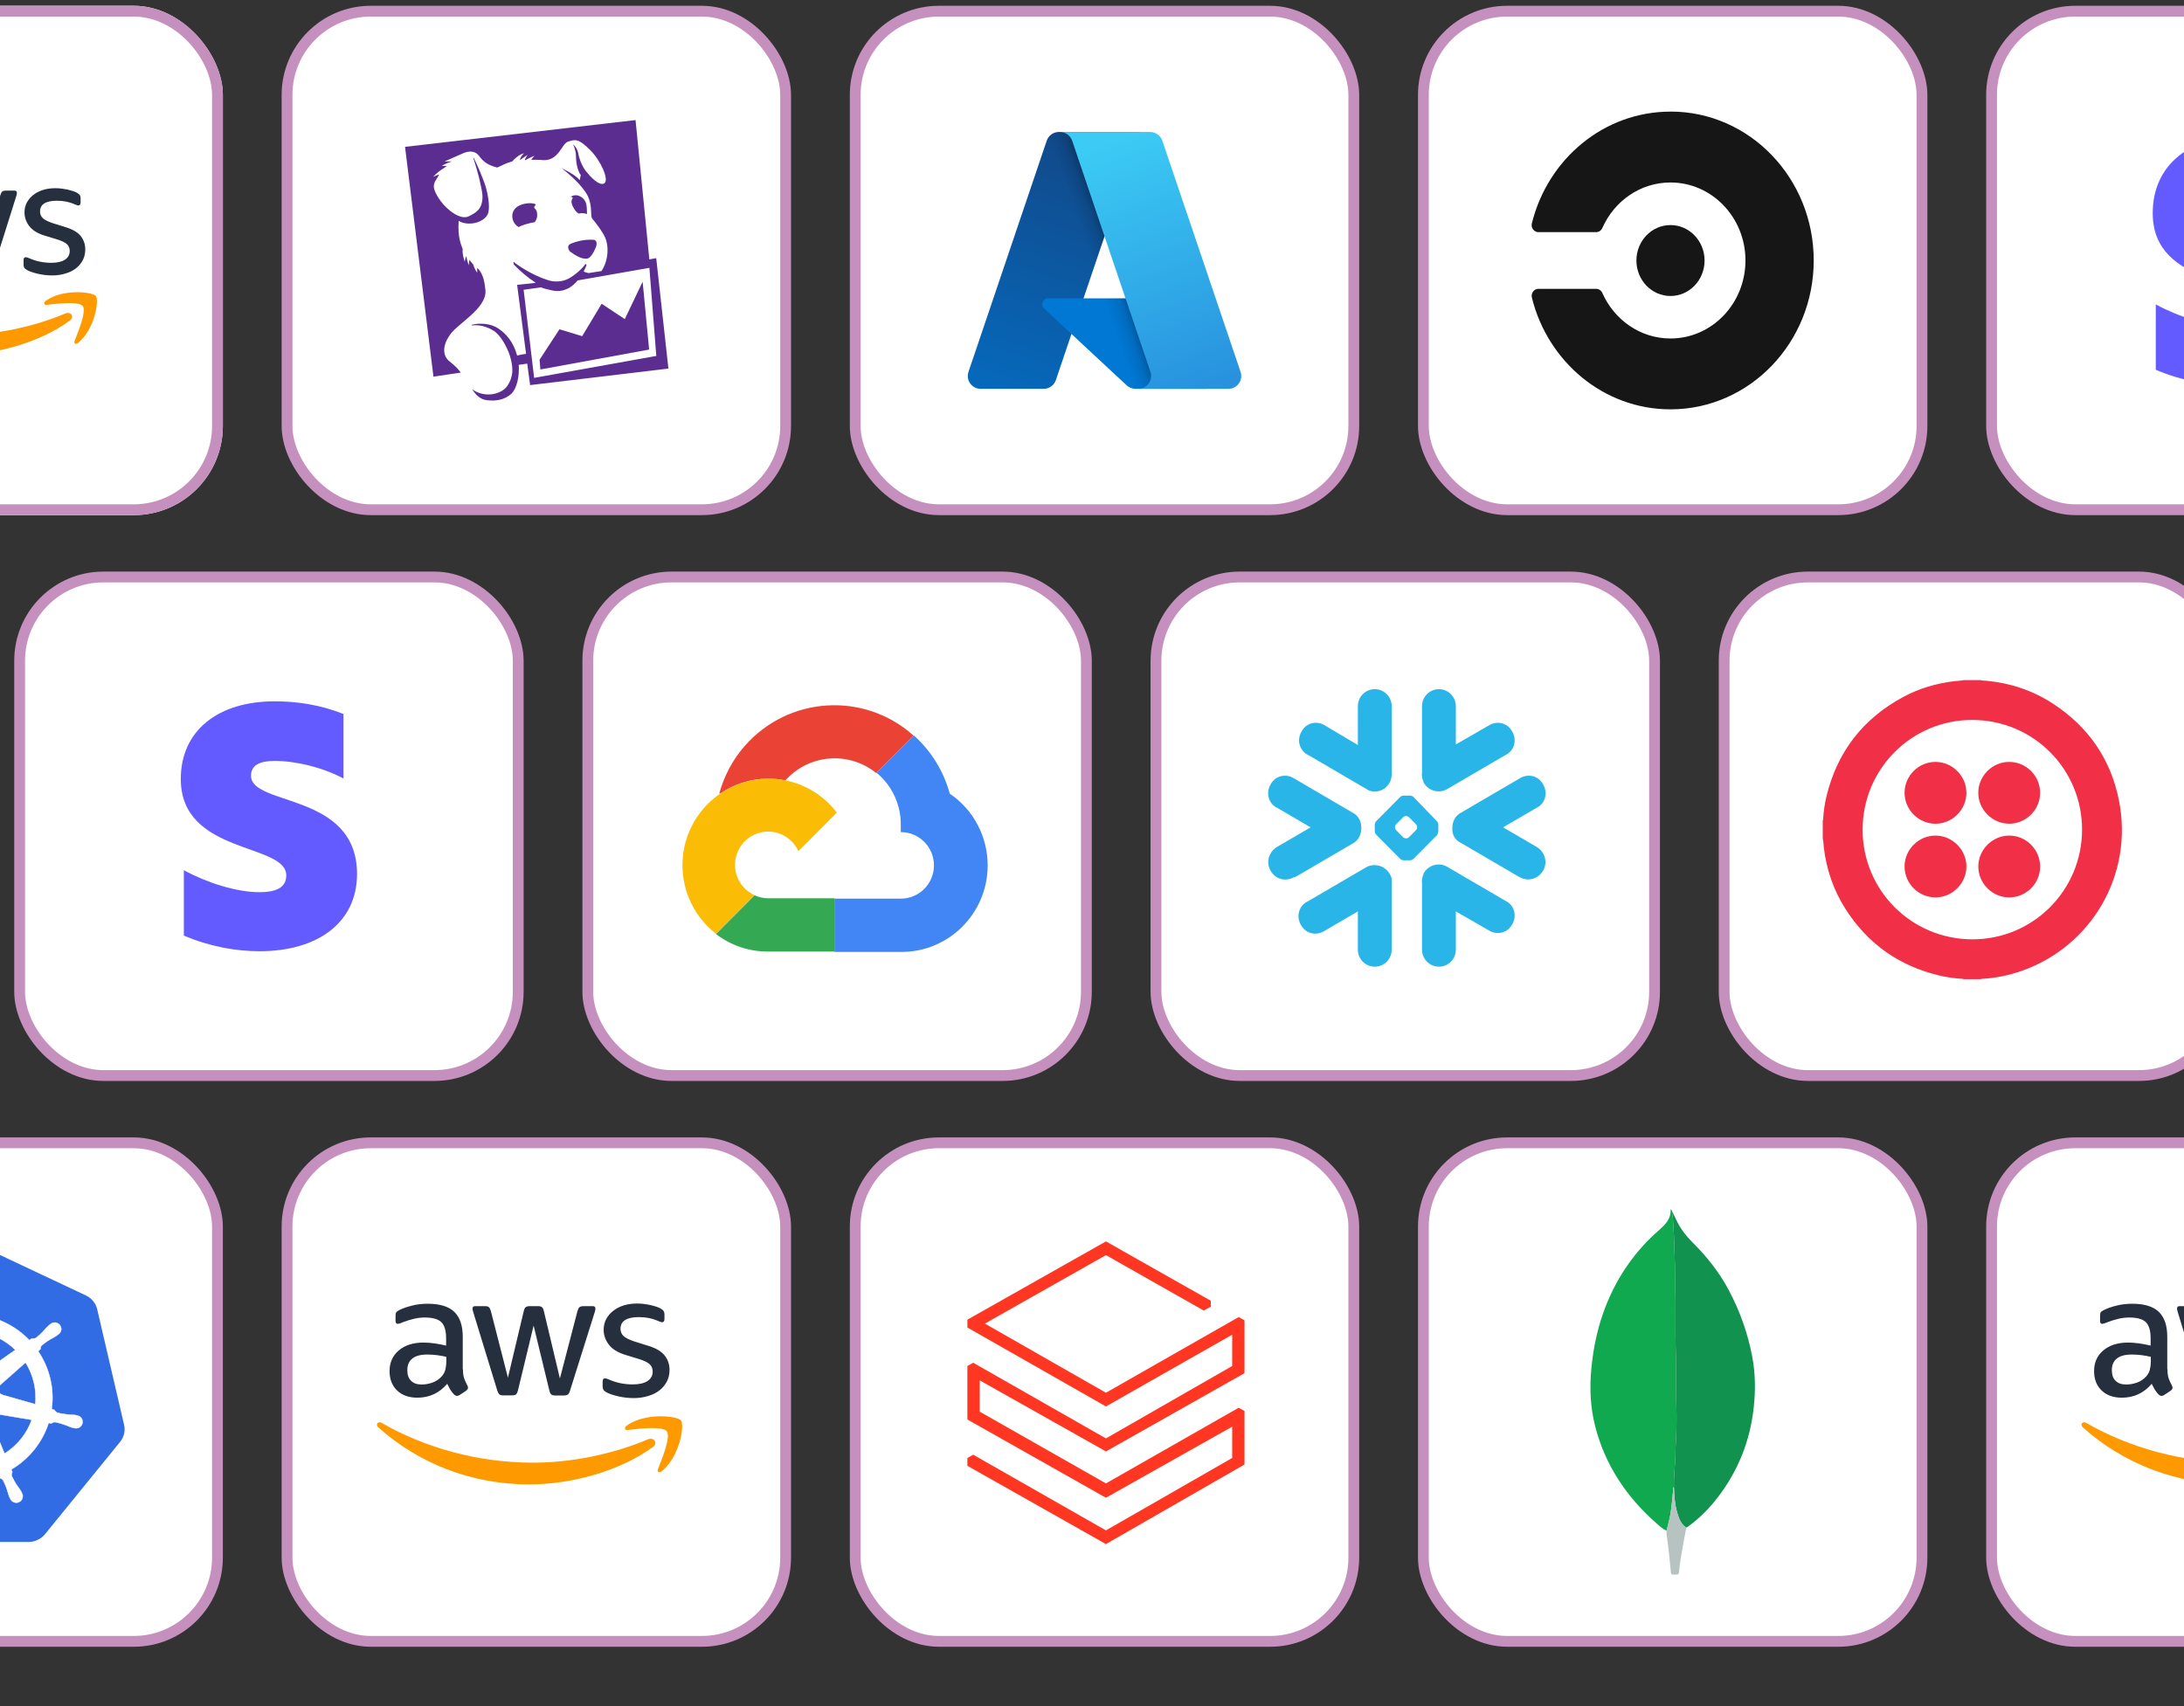 <svg width="343" height="268" viewBox="0 0 343 268" fill="none" xmlns="http://www.w3.org/2000/svg">
<rect x="0" y="0" width="343" height="268" fill="#333333" stroke="none"/>
<g clip-path="url(#clip0_1_912)">
<rect x="-45" y="0.908" width="80" height="80" rx="14" fill="white"/>
<path d="M-16.536 39.077C-16.536 39.616 -16.477 40.054 -16.374 40.374C-16.257 40.695 -16.11 41.045 -15.904 41.423C-15.83 41.54 -15.801 41.657 -15.801 41.759C-15.801 41.904 -15.889 42.05 -16.08 42.196L-17.007 42.808C-17.139 42.895 -17.271 42.939 -17.389 42.939C-17.536 42.939 -17.683 42.866 -17.83 42.735C-18.036 42.517 -18.213 42.283 -18.36 42.05C-18.507 41.802 -18.654 41.526 -18.816 41.19C-19.963 42.531 -21.404 43.202 -23.139 43.202C-24.375 43.202 -25.36 42.852 -26.081 42.152C-26.801 41.453 -27.169 40.52 -27.169 39.354C-27.169 38.115 -26.728 37.11 -25.831 36.352C-24.933 35.594 -23.742 35.215 -22.227 35.215C-21.727 35.215 -21.213 35.259 -20.669 35.332C-20.125 35.405 -19.566 35.521 -18.977 35.652V34.589C-18.977 33.481 -19.213 32.709 -19.669 32.257C-20.139 31.805 -20.933 31.586 -22.066 31.586C-22.581 31.586 -23.11 31.645 -23.654 31.776C-24.198 31.907 -24.728 32.067 -25.242 32.271C-25.478 32.373 -25.654 32.432 -25.757 32.461C-25.86 32.49 -25.934 32.504 -25.992 32.504C-26.198 32.504 -26.301 32.359 -26.301 32.053V31.338C-26.301 31.105 -26.272 30.93 -26.198 30.828C-26.125 30.726 -25.992 30.624 -25.787 30.522C-25.272 30.26 -24.654 30.041 -23.933 29.867C-23.213 29.677 -22.448 29.59 -21.639 29.59C-19.889 29.59 -18.61 29.983 -17.786 30.77C-16.977 31.557 -16.566 32.752 -16.566 34.355V39.077H-16.536ZM-22.507 41.292C-22.022 41.292 -21.522 41.205 -20.992 41.03C-20.463 40.855 -19.992 40.535 -19.595 40.097C-19.36 39.82 -19.183 39.514 -19.095 39.165C-19.007 38.815 -18.948 38.392 -18.948 37.897V37.285C-19.374 37.183 -19.83 37.095 -20.301 37.037C-20.772 36.979 -21.227 36.949 -21.683 36.949C-22.669 36.949 -23.389 37.139 -23.875 37.532C-24.36 37.926 -24.595 38.48 -24.595 39.208C-24.595 39.893 -24.419 40.403 -24.051 40.753C-23.698 41.117 -23.183 41.292 -22.507 41.292ZM-10.697 42.866C-10.962 42.866 -11.139 42.823 -11.256 42.721C-11.374 42.633 -11.477 42.429 -11.565 42.152L-15.021 30.887C-15.11 30.595 -15.154 30.406 -15.154 30.304C-15.154 30.071 -15.036 29.939 -14.801 29.939H-13.359C-13.08 29.939 -12.889 29.983 -12.786 30.085C-12.668 30.173 -12.58 30.377 -12.492 30.654L-10.021 40.301L-7.727 30.654C-7.653 30.362 -7.565 30.173 -7.447 30.085C-7.33 29.998 -7.124 29.939 -6.859 29.939H-5.683C-5.403 29.939 -5.212 29.983 -5.094 30.085C-4.977 30.173 -4.874 30.377 -4.815 30.654L-2.491 40.418L0.053 30.654C0.141 30.362 0.244 30.173 0.347 30.085C0.465 29.998 0.656 29.939 0.921 29.939H2.288C2.524 29.939 2.656 30.056 2.656 30.304C2.656 30.377 2.641 30.45 2.627 30.537C2.612 30.624 2.583 30.741 2.524 30.901L-1.021 42.167C-1.109 42.458 -1.212 42.648 -1.329 42.735C-1.447 42.823 -1.638 42.881 -1.888 42.881H-3.153C-3.432 42.881 -3.624 42.837 -3.741 42.735C-3.859 42.633 -3.962 42.444 -4.021 42.152L-6.3 32.752L-8.565 42.138C-8.639 42.429 -8.727 42.619 -8.845 42.721C-8.962 42.823 -9.168 42.866 -9.433 42.866H-10.697ZM8.2 43.26C7.436 43.26 6.671 43.172 5.936 42.998C5.2 42.823 4.627 42.633 4.244 42.414C4.009 42.283 3.847 42.138 3.788 42.007C3.73 41.875 3.7 41.73 3.7 41.598V40.855C3.7 40.549 3.818 40.403 4.038 40.403C4.127 40.403 4.215 40.418 4.303 40.447C4.391 40.476 4.524 40.535 4.671 40.593C5.171 40.811 5.715 40.986 6.289 41.103C6.877 41.219 7.45 41.278 8.039 41.278C8.965 41.278 9.686 41.117 10.186 40.797C10.686 40.476 10.951 40.01 10.951 39.412C10.951 39.004 10.818 38.669 10.553 38.392C10.289 38.115 9.789 37.868 9.068 37.634L6.936 36.979C5.862 36.643 5.068 36.148 4.583 35.492C4.097 34.851 3.847 34.137 3.847 33.379C3.847 32.767 3.98 32.227 4.244 31.761C4.509 31.295 4.862 30.887 5.303 30.566C5.744 30.231 6.245 29.983 6.833 29.808C7.421 29.633 8.039 29.561 8.686 29.561C9.009 29.561 9.348 29.575 9.671 29.619C10.009 29.663 10.318 29.721 10.627 29.779C10.921 29.852 11.201 29.925 11.465 30.012C11.73 30.1 11.936 30.187 12.083 30.275C12.289 30.391 12.436 30.508 12.524 30.639C12.613 30.756 12.657 30.916 12.657 31.12V31.805C12.657 32.111 12.539 32.271 12.318 32.271C12.201 32.271 12.009 32.213 11.759 32.096C10.921 31.718 9.98 31.528 8.936 31.528C8.098 31.528 7.436 31.659 6.98 31.936C6.524 32.213 6.289 32.636 6.289 33.233C6.289 33.641 6.436 33.991 6.73 34.268C7.024 34.545 7.568 34.822 8.348 35.069L10.436 35.725C11.495 36.06 12.259 36.527 12.715 37.124C13.171 37.722 13.392 38.407 13.392 39.165C13.392 39.791 13.26 40.36 13.009 40.855C12.745 41.351 12.392 41.788 11.936 42.138C11.48 42.502 10.936 42.764 10.303 42.954C9.642 43.158 8.951 43.26 8.2 43.26Z" fill="#252F3E"/>
<path d="M10.98 50.342C6.142 53.884 -0.888 55.764 -6.933 55.764C-15.404 55.764 -23.036 52.66 -28.801 47.501C-29.257 47.092 -28.846 46.539 -28.301 46.859C-22.066 50.444 -14.374 52.616 -6.418 52.616C-1.05 52.616 4.847 51.508 10.274 49.235C11.083 48.87 11.774 49.759 10.98 50.342ZM12.995 48.069C12.377 47.282 8.906 47.69 7.333 47.879C6.862 47.938 6.789 47.53 7.215 47.224C9.98 45.3 14.524 45.854 15.054 46.495C15.583 47.151 14.907 51.654 12.318 53.811C11.921 54.146 11.539 53.971 11.715 53.534C12.304 52.091 13.613 48.841 12.995 48.069Z" fill="#FF9900"/>
</g>
<rect x="-44.151" y="1.757" width="78.302" height="78.302" rx="13.151" stroke="#C690BE" stroke-width="1.698"/>
<rect x="45.081" y="1.757" width="78.302" height="78.302" rx="13.151" fill="white"/>
<path d="M101.987 42.074L103.07 55.912L83.887 59.356L82.235 45.518L84.975 45.135C85.421 45.327 85.74 45.39 86.249 45.518C87.077 45.71 88.034 45.964 89.434 45.198C89.754 45.007 90.454 44.432 90.709 44.052L101.982 42.074H101.987ZM72.351 58.527C72.031 58.018 71.46 57.444 70.566 56.741C69.292 55.72 69.737 53.934 70.503 52.85C71.467 51.001 76.494 48.577 76.239 45.581C76.111 44.498 75.985 43.094 74.965 42.074C74.902 42.457 74.965 42.84 74.965 42.84C74.965 42.84 74.519 42.331 74.328 41.565C74.137 41.311 73.945 41.182 73.754 40.799C73.625 41.245 73.625 41.691 73.625 41.691C73.625 41.691 73.306 40.862 73.243 40.225C73.051 40.545 72.988 41.117 72.988 41.117C72.988 41.117 72.543 39.842 72.669 39.141C72.477 38.567 71.84 37.355 72.031 34.676C73.114 35.443 75.537 35.251 76.494 33.848C76.813 33.402 77.002 32.127 76.365 29.637C75.919 28.042 74.837 25.684 74.391 24.79L74.328 24.853C74.582 25.556 75.031 27.085 75.219 27.851C75.728 30.083 75.922 30.849 75.665 31.87C75.474 32.762 74.963 33.336 73.625 33.974C72.351 34.611 70.566 33.009 70.503 32.953C69.229 31.933 68.272 30.267 68.146 29.509C68.017 28.617 68.655 28.105 68.974 27.405C68.529 27.534 68.01 27.788 68.01 27.788C68.01 27.788 68.584 27.151 69.347 26.642C69.637 26.473 69.914 26.281 70.176 26.067H69.355C69.355 26.067 70.12 25.621 70.949 25.364H69.803L72.862 24.026C73.827 23.643 74.711 23.772 75.219 24.472C75.922 25.437 76.622 25.939 78.088 26.322C78.979 25.939 79.299 25.684 80.445 25.357C81.464 24.21 82.293 24.082 82.293 24.082C82.293 24.082 81.719 24.591 81.656 25.165C82.23 24.719 82.867 24.336 82.867 24.336C82.867 24.336 82.613 24.656 82.421 25.102L82.484 25.165C83.187 24.782 83.95 24.462 83.95 24.462C83.95 24.462 83.695 24.717 83.441 25.099C83.95 25.099 84.97 25.099 85.355 25.163C87.712 25.226 88.223 22.676 89.115 22.293C90.26 21.91 90.772 21.655 92.683 23.568C94.34 25.226 95.614 28.095 94.977 28.733C94.468 29.242 93.383 28.541 92.172 27.075C91.534 26.309 91.089 25.354 90.834 24.205C90.706 23.24 90.006 22.676 90.006 22.676C90.006 22.676 90.452 23.641 90.452 24.462C90.452 24.908 90.515 26.566 91.217 27.523C91.154 27.652 91.089 28.226 91.026 28.289C90.197 27.269 88.341 26.569 88.095 26.314C89.115 27.143 91.409 29 92.302 30.779C93.131 32.5 92.622 34.032 93.068 34.414C93.197 34.543 94.853 36.584 95.171 37.667C95.745 39.517 95.234 41.429 94.468 42.578L92.428 42.898C92.162 42.853 91.905 42.764 91.663 42.644C91.791 42.389 92.109 41.752 92.109 41.623L91.98 41.432C91.343 42.324 90.26 43.218 89.366 43.727C88.218 44.364 86.881 44.301 85.995 43.981C83.509 43.215 81.15 41.558 80.641 41.112C80.641 41.112 80.641 41.432 80.704 41.558C81.736 42.644 82.892 43.608 84.146 44.427L81.215 44.747L82.618 55.589C81.981 55.652 81.915 55.718 81.215 55.844C80.641 53.74 79.495 52.399 78.219 51.57C77.136 50.867 75.605 50.678 74.139 50.996L74.076 51.124C75.096 50.996 76.307 51.188 77.519 51.953C78.73 52.719 79.687 54.695 80.067 55.844C80.513 57.373 80.832 58.968 79.621 60.691C78.73 61.903 76.179 62.606 74.139 61.137C74.713 62.029 75.413 62.732 76.433 62.858C77.899 63.05 79.301 62.795 80.321 61.838C81.15 61.009 81.595 59.222 81.467 57.31L82.804 57.119L83.25 60.492L104.974 57.897L103.06 40.552L101.977 40.744L99.812 18.863L63.611 23.074L68.073 59.167L72.344 58.53L72.351 58.527Z" fill="#5C2D90"/>
<path d="M77.301 66.441C76.87 66.441 76.429 66.413 75.984 66.353C74.062 66.114 72.438 65 71.179 63.042C70.902 62.611 70.398 62.385 69.892 62.46L66.553 62.959C65.712 63.085 64.934 62.493 64.831 61.649L59.868 21.489C59.764 20.655 60.359 19.899 61.192 19.801L101.445 15.122C102.283 15.024 103.039 15.633 103.122 16.475L105.063 36.078C105.091 36.362 105.358 36.564 105.64 36.516C105.919 36.465 106.184 36.664 106.217 36.947L108.704 59.497C108.795 60.321 108.206 61.067 107.382 61.165L83.44 64.025C83.206 64.053 82.989 64.163 82.823 64.332C82.823 64.332 82.823 64.332 82.82 64.335L82.737 64.415C81.32 65.746 79.421 66.446 77.301 66.446V66.441ZM71.937 29.348C71.937 29.348 71.942 29.355 71.945 29.358V29.34C71.945 29.34 71.94 29.345 71.937 29.348V29.348ZM84.772 28.647C84.772 28.647 84.78 28.647 84.782 28.647H84.772ZM96.59 22.787C96.62 22.827 96.648 22.87 96.678 22.913L96.665 22.779L96.592 22.787H96.59Z" fill="white"/>
<path d="M101.988 42.068L103.071 55.906L83.888 59.35L82.236 45.513L84.976 45.13C85.421 45.321 85.741 45.384 86.25 45.513C87.078 45.704 88.035 45.959 89.435 45.193C89.755 45.001 90.455 44.427 90.71 44.046L101.983 42.068H101.988ZM72.352 58.521C72.032 58.012 71.461 57.438 70.567 56.735C69.293 55.714 69.738 53.928 70.504 52.844C71.468 50.995 76.495 48.571 76.24 45.575C76.112 44.492 75.986 43.089 74.966 42.068C74.903 42.451 74.966 42.834 74.966 42.834C74.966 42.834 74.52 42.325 74.329 41.559C74.138 41.305 73.946 41.176 73.755 40.793C73.626 41.239 73.626 41.685 73.626 41.685C73.626 41.685 73.307 40.856 73.244 40.219C73.052 40.539 72.989 41.111 72.989 41.111C72.989 41.111 72.544 39.836 72.669 39.135C72.478 38.561 71.841 37.349 72.032 34.671C73.115 35.437 75.538 35.245 76.495 33.842C76.814 33.396 77.003 32.121 76.366 29.631C75.921 28.037 74.838 25.678 74.392 24.784L74.329 24.847C74.583 25.55 75.031 27.079 75.22 27.845C75.729 30.077 75.923 30.843 75.666 31.864C75.475 32.756 74.964 33.33 73.626 33.968C72.352 34.605 70.567 33.003 70.504 32.947C69.23 31.927 68.273 30.261 68.147 29.503C68.019 28.611 68.656 28.1 68.975 27.399C68.53 27.528 68.011 27.782 68.011 27.782C68.011 27.782 68.585 27.145 69.348 26.636C69.638 26.467 69.915 26.275 70.177 26.061H69.356C69.356 26.061 70.121 25.615 70.95 25.358H69.804L72.863 24.02C73.828 23.637 74.712 23.766 75.22 24.466C75.923 25.431 76.623 25.933 78.089 26.316C78.98 25.933 79.3 25.678 80.445 25.351C81.465 24.204 82.294 24.076 82.294 24.076C82.294 24.076 81.72 24.585 81.657 25.159C82.231 24.713 82.868 24.33 82.868 24.33C82.868 24.33 82.614 24.65 82.422 25.096L82.485 25.159C83.188 24.776 83.951 24.456 83.951 24.456C83.951 24.456 83.697 24.711 83.442 25.094C83.951 25.094 84.971 25.094 85.356 25.157C87.713 25.22 88.224 22.67 89.115 22.287C90.261 21.904 90.772 21.649 92.684 23.562C94.341 25.22 95.615 28.09 94.978 28.727C94.469 29.236 93.384 28.535 92.173 27.069C91.535 26.303 91.09 25.348 90.835 24.199C90.707 23.234 90.007 22.67 90.007 22.67C90.007 22.67 90.453 23.635 90.453 24.456C90.453 24.902 90.516 26.56 91.218 27.517C91.155 27.646 91.09 28.221 91.027 28.284C90.198 27.263 88.342 26.563 88.096 26.308C89.115 27.137 91.41 28.994 92.303 30.773C93.132 32.494 92.623 34.026 93.069 34.409C93.197 34.537 94.854 36.578 95.172 37.661C95.746 39.511 95.235 41.423 94.469 42.572L92.429 42.892C92.162 42.847 91.906 42.759 91.664 42.638C91.792 42.383 92.11 41.746 92.11 41.617L91.981 41.426C91.344 42.318 90.261 43.212 89.367 43.721C88.219 44.358 86.882 44.295 85.996 43.976C83.51 43.21 81.151 41.552 80.642 41.106C80.642 41.106 80.642 41.426 80.705 41.552C81.737 42.638 82.893 43.603 84.147 44.422L81.216 44.742L82.619 55.583C81.982 55.646 81.916 55.712 81.216 55.838C80.642 53.734 79.496 52.394 78.219 51.565C77.137 50.862 75.606 50.673 74.14 50.99L74.077 51.119C75.097 50.99 76.308 51.182 77.519 51.948C78.731 52.714 79.688 54.689 80.068 55.838C80.513 57.367 80.833 58.962 79.622 60.685C78.731 61.898 76.18 62.6 74.14 61.132C74.714 62.023 75.414 62.726 76.434 62.852C77.9 63.044 79.302 62.789 80.322 61.832C81.151 61.003 81.596 59.217 81.468 57.304L82.805 57.113L83.251 60.486L104.975 57.891L103.061 40.546L101.978 40.738L99.813 18.858L63.612 23.068L68.074 59.161L72.345 58.524L72.352 58.521Z" fill="#5C2D90"/>
<path d="M89.573 39.543C90.537 40.246 91.358 40.69 92.186 40.627C92.695 40.564 93.206 39.735 93.524 38.969C93.778 38.46 93.778 37.885 93.395 37.694C93.204 37.631 92.431 37.631 91.867 37.694C90.784 37.822 89.698 38.203 89.444 38.397C89.061 38.651 89.253 39.289 89.573 39.546V39.543ZM89.827 32.08V32.143L89.89 32.272C90.144 32.781 90.399 33.292 90.91 33.547C91.038 33.547 91.164 33.484 91.293 33.484C91.738 33.484 91.995 33.547 92.184 33.612V33.229C92.121 32.592 92.312 31.443 91.038 30.805C90.529 30.551 89.892 30.677 89.636 30.934H89.764C90.084 31.062 89.892 31.188 89.827 31.317C89.764 31.571 89.698 31.637 89.827 32.083" fill="#5C2D90"/>
<path d="M84.095 32.216C84.415 31.962 82.629 31.579 81.227 32.471C80.207 33.174 80.207 34.64 81.163 35.469C81.259 35.517 81.345 35.583 81.418 35.661C81.672 35.532 82.055 35.406 82.382 35.278C83.019 35.086 83.528 34.958 83.976 34.895C84.168 34.64 84.422 34.257 84.359 33.557C84.296 32.592 83.531 32.791 84.105 32.219H84.097L84.095 32.216ZM94.49 47.707L91.43 52.801L87.862 51.718L84.739 56.5L84.868 58.03L101.948 54.903L100.928 44.252L98.123 50.121L94.492 47.707H94.49Z" fill="#5C2D90"/>
<rect x="45.081" y="1.757" width="78.302" height="78.302" rx="13.151" stroke="#C690BE" stroke-width="1.698"/>
<rect x="134.313" y="1.757" width="78.302" height="78.302" rx="13.151" fill="white"/>
<g clip-path="url(#clip1_1_912)">
<path d="M179.006 22.468L177.8 26.022L164.062 21.386L164.291 20.714H179.006V22.468Z" fill="#114A8B"/>
<path d="M164.062 21.383L163.793 22.177L177.53 26.813L177.799 26.019L164.062 21.383Z" fill="#114A8B"/>
<path d="M163.791 22.192L163.522 22.985L177.258 27.622L177.528 26.828L163.791 22.192Z" fill="#114B8C"/>
<path d="M163.517 22.977L163.247 23.77L176.984 28.407L177.253 27.613L163.517 22.977Z" fill="#114B8D"/>
<path d="M163.255 23.758L162.985 24.552L176.722 29.188L176.991 28.394L163.255 23.758Z" fill="#104C8E"/>
<path d="M162.986 24.567L162.717 25.36L176.454 29.997L176.723 29.203L162.986 24.567Z" fill="#104D8F"/>
<path d="M162.715 25.356L162.445 26.149L176.182 30.786L176.451 29.992L162.715 25.356Z" fill="#104D90"/>
<path d="M162.448 26.139L162.179 26.932L175.915 31.569L176.185 30.775L162.448 26.139Z" fill="#104E91"/>
<path d="M162.174 26.945L161.904 27.739L175.641 32.376L175.91 31.582L162.174 26.945Z" fill="#0F4F92"/>
<path d="M161.908 27.727L161.639 28.52L175.375 33.157L175.645 32.363L161.908 27.727Z" fill="#0F4F93"/>
<path d="M161.642 28.514L161.372 29.307L175.109 33.944L175.378 33.15L161.642 28.514Z" fill="#0F5094"/>
<path d="M161.373 29.324L161.104 30.118L174.84 34.754L175.11 33.961L161.373 29.324Z" fill="#0F5095"/>
<path d="M161.099 30.111L160.829 30.905L174.566 35.541L174.835 34.748L161.099 30.111Z" fill="#0E5196"/>
<path d="M160.829 30.897L160.56 31.69L174.296 36.327L174.566 35.533L160.829 30.897Z" fill="#0E5297"/>
<path d="M160.564 31.701L160.295 32.495L174.032 37.131L174.301 36.338L160.564 31.701Z" fill="#0E5298"/>
<path d="M160.294 32.483L160.025 33.276L173.761 37.913L174.031 37.119L160.294 32.483Z" fill="#0E5399"/>
<path d="M160.025 33.27L159.756 34.063L173.493 38.7L173.762 37.906L160.025 33.27Z" fill="#0E549A"/>
<path d="M159.745 34.076L159.476 34.87L173.212 39.506L173.482 38.713L159.745 34.076Z" fill="#0D549B"/>
<path d="M159.487 34.869L159.218 35.663L172.955 40.299L173.224 39.506L159.487 34.869Z" fill="#0D559C"/>
<path d="M159.209 35.674L158.94 36.468L172.676 41.104L172.946 40.31L159.209 35.674Z" fill="#0D569D"/>
<path d="M158.954 36.459L158.685 37.253L172.421 41.889L172.691 41.096L158.954 36.459Z" fill="#0D569E"/>
<path d="M158.673 37.246L158.403 38.04L172.14 42.676L172.409 41.883L158.673 37.246Z" fill="#0C579F"/>
<path d="M158.399 38.055L158.13 38.848L171.867 43.485L172.136 42.691L158.399 38.055Z" fill="#0C58A0"/>
<path d="M158.134 38.838L157.864 39.632L171.601 44.268L171.87 43.474L158.134 38.838Z" fill="#0C58A1"/>
<path d="M157.866 39.641L157.597 40.434L171.333 45.071L171.603 44.277L157.866 39.641Z" fill="#0C59A2"/>
<path d="M157.601 40.434L157.331 41.227L171.068 45.864L171.337 45.07L157.601 40.434Z" fill="#0C5AA4"/>
<path d="M157.325 41.217L157.056 42.011L170.792 46.647L171.062 45.853L157.325 41.217Z" fill="#0B5AA5"/>
<path d="M157.053 42.023L156.783 42.817L170.52 47.454L170.789 46.66L157.053 42.023Z" fill="#0B5BA6"/>
<path d="M156.788 42.809L156.519 43.602L170.255 48.239L170.525 47.445L156.788 42.809Z" fill="#0B5BA7"/>
<path d="M156.519 43.594L156.25 44.388L169.987 49.024L170.256 48.23L156.519 43.594Z" fill="#0B5CA8"/>
<path d="M156.252 44.398L155.983 45.192L169.719 49.829L169.989 49.035L156.252 44.398Z" fill="#0A5DA9"/>
<path d="M155.978 45.188L155.709 45.981L169.446 50.618L169.715 49.824L155.978 45.188Z" fill="#0A5DAA"/>
<path d="M155.712 45.971L155.442 46.764L169.179 51.401L169.449 50.607L155.712 45.971Z" fill="#0A5EAB"/>
<path d="M155.441 46.777L155.172 47.571L168.909 52.208L169.178 51.414L155.441 46.777Z" fill="#0A5FAC"/>
<path d="M155.178 47.565L154.908 48.358L168.645 52.995L168.914 52.201L155.178 47.565Z" fill="#095FAD"/>
<path d="M154.908 48.348L154.639 49.141L168.375 53.778L168.645 52.984L154.908 48.348Z" fill="#0960AE"/>
<path d="M154.635 49.154L154.365 49.948L168.102 54.584L168.371 53.791L154.635 49.154Z" fill="#0961AF"/>
<path d="M154.37 49.944L154.101 50.737L167.837 55.373L168.107 54.58L154.37 49.944Z" fill="#0961B0"/>
<path d="M154.102 50.733L153.832 51.526L167.569 56.163L167.838 55.369L154.102 50.733Z" fill="#0962B1"/>
<path d="M153.831 51.533L153.562 52.327L167.298 56.963L167.568 56.17L153.831 51.533Z" fill="#0863B2"/>
<path d="M153.56 52.319L153.29 53.112L167.027 57.748L167.296 56.955L153.56 52.319Z" fill="#0863B3"/>
<path d="M153.288 53.121L153.019 53.915L166.755 58.551L167.025 57.758L153.288 53.121Z" fill="#0864B4"/>
<path d="M153.021 53.914L152.752 54.708L166.489 59.344L166.758 58.551L153.021 53.914Z" fill="#0864B5"/>
<path d="M152.756 54.703L152.486 55.497L166.223 60.133L166.492 59.34L152.756 54.703Z" fill="#0765B6"/>
<path d="M152.487 55.506L152.218 56.3L165.955 60.936L166.224 60.142L152.487 55.506Z" fill="#0766B7"/>
<path d="M165.95 60.937L165.906 61.069H163.717L151.959 57.1V57.047L152.212 56.301L165.95 60.937Z" fill="#0766B8"/>
<path d="M161.099 61.059L151.959 57.973V57.091L163.717 61.059H161.099Z" fill="#0767B9"/>
<path d="M158.478 61.069L151.959 58.868V57.983L161.099 61.069H158.478Z" fill="#0668BA"/>
<path d="M155.86 61.055L151.959 59.739V58.854L158.478 61.055H155.86Z" fill="#0668BB"/>
<path d="M153.239 61.063L151.959 60.629V59.747L155.86 61.063H153.239Z" fill="#0669BC"/>
<path d="M151.959 60.62L153.239 61.053H151.959V60.62Z" fill="#0669BC"/>
<path d="M163.907 64.734H154.017C153.113 64.734 152.212 64.516 151.409 64.107C150.606 63.697 149.903 63.093 149.378 62.363C148.852 61.63 148.504 60.774 148.37 59.886C148.235 58.996 148.317 58.074 148.607 57.223L160.894 20.91C161.278 19.772 161.997 18.803 162.975 18.102C163.952 17.403 165.105 17.033 166.306 17.033H179.436C181.752 17.033 183.382 19.297 182.642 21.485L169.314 60.858C168.93 61.995 168.211 62.964 167.234 63.663C166.256 64.361 165.105 64.732 163.904 64.732L163.907 64.734ZM156.335 57.38H162.711L173.879 24.387H167.502L156.335 57.38V57.38Z" fill="white"/>
<path d="M184.766 46.849H164.617C164.43 46.849 164.245 46.904 164.092 47.01C163.937 47.115 163.819 47.264 163.75 47.438C163.682 47.611 163.666 47.803 163.708 47.984C163.75 48.165 163.845 48.331 163.982 48.459L176.93 60.51C177.307 60.859 177.805 61.056 178.318 61.056H189.728L184.769 46.849H184.766Z" fill="#0078D4"/>
<path d="M194.917 64.735H178.318C176.864 64.735 175.476 64.192 174.415 63.202L161.467 51.151C160.787 50.518 160.318 49.704 160.113 48.798C159.907 47.895 159.979 46.957 160.321 46.093C160.661 45.229 161.251 44.496 162.022 43.973C162.786 43.453 163.687 43.178 164.617 43.178H187.39L194.917 64.738V64.735ZM178.972 57.381H184.542L182.151 50.529H171.61L178.972 57.381V57.381Z" fill="white"/>
<path d="M154.008 64.734C153.11 64.734 152.204 64.516 151.395 64.099C150.584 63.681 149.878 63.067 149.351 62.323C148.825 61.58 148.482 60.711 148.359 59.81C148.237 58.922 148.33 58.008 148.627 57.162L160.883 20.962C161.254 19.817 161.965 18.837 162.942 18.126C163.927 17.409 165.092 17.033 166.314 17.033H179.096C181.604 17.033 183.371 19.491 182.565 21.86L175.314 43.177H187.319L194.886 64.734H178.293C176.973 64.724 175.688 64.256 174.671 63.419L174.505 63.274L169.938 59.027L169.311 60.866C168.969 61.84 168.368 62.709 167.581 63.377C166.793 64.044 165.837 64.495 164.818 64.677L164.496 64.734H154.008V64.734ZM167.507 24.387L156.339 57.38H162.708L165.039 50.533H165.023L173.915 24.387H167.504H167.507ZM178.98 57.38H184.49L182.086 50.528H171.616L178.98 57.38Z" fill="white"/>
<path d="M178.337 20.714L166.455 25.16V20.714H178.337Z" fill="#3CCBF4"/>
<path d="M180.396 20.714L166.455 25.932V25.16L178.337 20.714H180.396Z" fill="#3CCBF4"/>
<path d="M182.453 20.714L166.455 26.702V25.932L180.396 20.714H182.453Z" fill="#3CCAF4"/>
<path d="M182.596 20.714L182.833 21.344L166.455 27.471V26.702L182.453 20.714H182.596Z" fill="#3BC9F3"/>
<path d="M182.833 21.339L183.086 22.014L166.455 28.238V27.466L182.833 21.339Z" fill="#3BC8F3"/>
<path d="M183.086 22.016L183.341 22.691L166.455 29.011V28.241L183.086 22.016Z" fill="#3BC7F3"/>
<path d="M183.341 22.696L183.594 23.371L166.455 29.785V29.015L183.341 22.696Z" fill="#3AC6F2"/>
<path d="M183.594 23.376L183.849 24.051L166.669 30.48L166.455 29.913V29.79L183.594 23.376Z" fill="#3AC5F2"/>
<path d="M183.853 24.052L166.673 30.481L166.927 31.157L184.108 24.728L183.853 24.052Z" fill="#3AC4F1"/>
<path d="M184.099 24.714L166.919 31.143L167.174 31.82L184.354 25.39L184.099 24.714Z" fill="#39C3F1"/>
<path d="M184.359 25.396L167.179 31.825L167.433 32.501L184.614 26.072L184.359 25.396Z" fill="#39C2F1"/>
<path d="M184.605 26.07L167.425 32.499L167.679 33.175L184.86 26.746L184.605 26.07Z" fill="#38C1F0"/>
<path d="M184.865 26.749L167.685 33.178L167.939 33.855L185.12 27.425L184.865 26.749Z" fill="#38C0F0"/>
<path d="M185.122 27.419L167.941 33.848L168.196 34.525L185.376 28.095L185.122 27.419Z" fill="#38BFF0"/>
<path d="M185.372 28.089L168.191 34.518L168.446 35.194L185.626 28.765L185.372 28.089Z" fill="#37BEEF"/>
<path d="M185.632 28.765L168.451 35.194L168.706 35.87L185.886 29.441L185.632 28.765Z" fill="#37BDEF"/>
<path d="M185.887 29.448L168.706 35.878L168.961 36.554L186.141 30.125L185.887 29.448Z" fill="#37BCEE"/>
<path d="M186.133 30.124L168.952 36.553L169.207 37.23L186.387 30.8L186.133 30.124Z" fill="#36BBEE"/>
<path d="M186.389 30.806L169.209 37.235L169.464 37.911L186.644 31.482L186.389 30.806Z" fill="#36BAEE"/>
<path d="M186.645 31.46L169.465 37.889L169.719 38.566L186.9 32.136L186.645 31.46Z" fill="#36B9ED"/>
<path d="M186.895 32.144L169.715 38.573L169.969 39.249L187.15 32.82L186.895 32.144Z" fill="#35B8ED"/>
<path d="M187.151 32.82L169.971 39.249L170.225 39.925L187.406 33.496L187.151 32.82Z" fill="#35B7ED"/>
<path d="M187.414 33.499L170.233 39.928L170.488 40.605L187.668 34.175L187.414 33.499Z" fill="#35B6EC"/>
<path d="M187.663 34.175L170.483 40.604L170.737 41.281L187.917 34.851L187.663 34.175Z" fill="#34B5EC"/>
<path d="M187.918 34.857L170.737 41.286L170.992 41.962L188.172 35.533L187.918 34.857Z" fill="#34B4EB"/>
<path d="M188.179 35.515L170.998 41.944L171.253 42.62L188.433 36.191L188.179 35.515Z" fill="#33B3EB"/>
<path d="M188.424 36.193L171.243 42.622L171.498 43.298L188.678 36.869L188.424 36.193Z" fill="#33B2EB"/>
<path d="M188.685 36.874L171.505 43.303L171.759 43.98L188.94 37.55L188.685 36.874Z" fill="#33B1EA"/>
<path d="M188.925 37.546L171.744 43.975L171.999 44.652L189.179 38.222L188.925 37.546Z" fill="#32B0EA"/>
<path d="M189.191 38.226L172.011 44.655L172.265 45.331L189.446 38.902L189.191 38.226Z" fill="#32AFEA"/>
<path d="M189.442 38.886L172.262 45.315L172.516 45.991L189.697 39.562L189.442 38.886Z" fill="#32ADE9"/>
<path d="M189.689 39.57L172.509 45.999L172.763 46.675L189.944 40.246L189.689 39.57Z" fill="#31ACE9"/>
<path d="M189.951 40.249L172.771 46.678L173.025 47.355L190.205 40.925L189.951 40.249Z" fill="#31ABE8"/>
<path d="M190.209 40.925L173.028 47.354L173.283 48.031L190.463 41.601L190.209 40.925Z" fill="#31AAE8"/>
<path d="M190.455 41.605L173.275 48.034L173.529 48.71L190.709 42.281L190.455 41.605Z" fill="#30A9E8"/>
<path d="M190.709 42.284L173.528 48.714L173.783 49.39L190.963 42.961L190.709 42.284Z" fill="#30A8E7"/>
<path d="M190.959 42.943L173.778 49.372L174.033 50.048L191.213 43.619L190.959 42.943Z" fill="#30A7E7"/>
<path d="M191.222 43.624L174.041 50.053L174.296 50.73L191.476 44.3L191.222 43.624Z" fill="#2FA6E7"/>
<path d="M191.474 44.296L174.294 50.725L174.549 51.402L191.729 44.972L191.474 44.296Z" fill="#2FA5E6"/>
<path d="M191.727 44.978L174.547 51.407L174.801 52.083L191.982 45.654L191.727 44.978Z" fill="#2EA4E6"/>
<path d="M191.982 45.652L174.802 52.081L175.056 52.757L192.237 46.328L191.982 45.652Z" fill="#2EA3E5"/>
<path d="M192.236 46.331L175.056 52.761L175.31 53.437L192.491 47.008L192.236 46.331Z" fill="#2EA2E5"/>
<path d="M192.489 46.999L175.309 53.428L175.563 54.105L192.744 47.675L192.489 46.999Z" fill="#2DA1E5"/>
<path d="M192.744 47.675L175.564 54.104L175.818 54.781L192.998 48.351L192.744 47.675Z" fill="#2DA0E4"/>
<path d="M193 48.353L175.819 54.782L176.074 55.458L193.254 49.029L193 48.353Z" fill="#2D9FE4"/>
<path d="M193.247 49.031L176.066 55.46L176.321 56.136L193.501 49.707L193.247 49.031Z" fill="#2C9EE4"/>
<path d="M193.507 49.699L176.326 56.128L176.581 56.804L193.761 50.375L193.507 49.699Z" fill="#2C9DE3"/>
<path d="M193.754 50.37L176.573 56.8L176.828 57.476L194.008 51.047L193.754 50.37Z" fill="#2C9CE3"/>
<path d="M194.013 51.05L176.833 57.479L177.088 58.156L194.268 51.726L194.013 51.05Z" fill="#2B9BE2"/>
<path d="M194.267 51.728L177.087 58.157L177.341 58.833L194.522 52.404L194.267 51.728Z" fill="#2B9AE2"/>
<path d="M194.519 52.407L177.339 58.837L177.593 59.513L194.774 53.084L194.519 52.407Z" fill="#2B99E2"/>
<path d="M194.772 53.073L194.954 53.548V53.777L177.849 60.178L177.594 59.502L194.772 53.073Z" fill="#2A98E1"/>
<path d="M194.96 54.548L178.108 60.854L177.856 60.179L194.96 53.778V54.548Z" fill="#2A97E1"/>
<path d="M194.951 55.317L179.606 61.061H178.179L178.1 60.854L194.951 54.548V55.317Z" fill="#2996E1"/>
<path d="M194.959 56.089L181.671 61.061H179.614L194.959 55.317V56.089Z" fill="#2995E0"/>
<path d="M194.954 56.854L183.723 61.057H181.666L194.954 56.085V56.854Z" fill="#2994E0"/>
<path d="M194.954 57.626L185.782 61.059H183.723L194.954 56.856V57.626Z" fill="#2893DF"/>
<path d="M194.955 58.397L187.84 61.06H185.783L194.955 57.628V58.397Z" fill="#2892DF"/>
<path d="M187.847 61.059L194.961 58.395V61.059H187.847Z" fill="#2892DF"/>
<path d="M192.908 64.734H178.743V57.38C178.479 57.38 178.216 57.443 177.984 57.564C177.75 57.685 177.544 57.861 177.391 58.074C177.239 58.286 177.136 58.536 177.096 58.796C177.057 59.053 173.585 58.796 177.165 59.571L166.45 44.217L164.875 23.258C164.988 23.589 165.196 23.872 165.481 24.075C165.765 24.277 166.1 24.384 166.45 24.384V17.033H180.613C181.814 17.033 182.965 17.403 183.942 18.102C184.919 18.801 185.638 19.77 186.023 20.907L198.312 57.218C198.6 58.069 198.684 58.99 198.549 59.881C198.415 60.771 198.067 61.63 197.541 62.36C197.017 63.09 196.313 63.694 195.51 64.107C194.709 64.516 193.808 64.734 192.905 64.734H192.908ZM184.205 57.38H190.585L179.419 24.387H173.043L184.155 57.218C184.174 57.27 184.189 57.325 184.208 57.38H184.205ZM179.038 23.258C179.038 23.258 179.038 23.26 179.038 23.263V23.258Z" fill="white"/>
<path d="M166.309 20.727H179.014L165.824 59.699C165.69 60.098 165.431 60.447 165.086 60.694C164.741 60.941 164.328 61.072 163.904 61.072H154.016C153.695 61.072 153.379 60.996 153.092 60.849C152.807 60.702 152.56 60.492 152.373 60.232C152.186 59.972 152.062 59.67 152.014 59.354C151.967 59.037 151.996 58.714 152.099 58.411L164.388 22.101C164.523 21.699 164.781 21.352 165.126 21.105C165.471 20.859 165.885 20.727 166.309 20.727V20.727Z" fill="url(#paint0_linear_1_912)"/>
<path d="M184.776 46.86H164.626C164.439 46.86 164.255 46.915 164.102 47.02C163.947 47.125 163.828 47.275 163.76 47.448C163.691 47.622 163.676 47.813 163.718 47.995C163.76 48.176 163.855 48.341 163.992 48.47L176.94 60.52C177.316 60.87 177.814 61.066 178.328 61.066H189.738L184.778 46.86H184.776Z" fill="#0078D4"/>
<path d="M166.31 20.727C165.881 20.727 165.465 20.861 165.117 21.113C164.772 21.366 164.514 21.72 164.385 22.13L152.116 58.38C152.006 58.685 151.971 59.01 152.016 59.331C152.061 59.651 152.18 59.956 152.367 60.221C152.554 60.486 152.801 60.702 153.091 60.849C153.378 60.998 153.699 61.075 154.023 61.075H164.166C164.543 61.006 164.899 60.841 165.191 60.594C165.483 60.347 165.705 60.024 165.831 59.664L168.278 52.473L177.017 60.602C177.383 60.904 177.844 61.072 178.318 61.075H189.686L184.7 46.868H170.166L179.064 20.727H166.31Z" fill="url(#paint1_linear_1_912)"/>
<path d="M182.545 22.1C182.411 21.701 182.152 21.352 181.807 21.108C181.462 20.861 181.051 20.729 180.627 20.729H166.465C166.889 20.729 167.3 20.861 167.645 21.108C167.99 21.354 168.245 21.701 168.382 22.1L180.672 58.411C180.775 58.715 180.804 59.038 180.756 59.354C180.709 59.672 180.585 59.971 180.398 60.231C180.211 60.491 179.964 60.704 179.679 60.851C179.395 60.998 179.076 61.074 178.755 61.074H192.917C193.239 61.074 193.555 60.998 193.842 60.851C194.126 60.704 194.374 60.494 194.561 60.234C194.748 59.974 194.872 59.672 194.919 59.356C194.966 59.041 194.937 58.715 194.835 58.413L182.545 22.1Z" fill="url(#paint2_linear_1_912)"/>
</g>
<rect x="134.313" y="1.757" width="78.302" height="78.302" rx="13.151" stroke="#C690BE" stroke-width="1.698"/>
<rect x="223.546" y="1.757" width="78.302" height="78.302" rx="13.151" fill="white"/>
<path d="M262.352 46.49C265.309 46.49 267.705 43.996 267.705 40.92C267.705 37.844 265.309 35.35 262.352 35.35C259.396 35.35 257 37.844 257 40.92C257 43.996 259.396 46.49 262.352 46.49Z" fill="#161616"/>
<path d="M262.35 17.531C251.878 17.531 243.079 24.985 240.584 35.071C240.561 35.161 240.549 35.254 240.546 35.347C240.546 35.96 241.026 36.461 241.617 36.461H250.679C251.098 36.461 251.478 36.208 251.649 35.807C251.649 35.807 251.664 35.781 251.669 35.766C253.536 31.573 257.618 28.661 262.353 28.661C268.855 28.661 274.126 34.143 274.126 40.912C274.126 47.681 268.858 53.163 262.353 53.163C257.618 53.163 253.539 50.252 251.669 46.059C251.664 46.043 251.649 46.017 251.649 46.017C251.478 45.622 251.096 45.364 250.679 45.364H241.619C241.028 45.364 240.549 45.862 240.549 46.477C240.549 46.57 240.561 46.663 240.586 46.753C243.081 56.839 251.883 64.293 262.353 64.293C274.767 64.293 284.847 53.822 284.847 40.907C284.847 27.992 274.784 17.524 262.373 17.524L262.35 17.531Z" fill="#161616"/>
<rect x="223.546" y="1.757" width="78.302" height="78.302" rx="13.151" stroke="#C690BE" stroke-width="1.698"/>
<rect x="312.778" y="1.757" width="78.302" height="78.302" rx="13.151" fill="white"/>
<path d="M363.715 37.077C363.39 36.753 363.577 36.204 364.033 36.136C365.325 35.947 366.422 34.859 366.422 33.403V23.266C366.422 22.136 365.726 21.118 364.663 20.7C360.935 19.234 357.061 18.521 352.821 18.521C347.783 18.521 343.476 19.858 340.366 22.39C337.05 25.088 335.299 28.924 335.299 33.489C335.299 37.524 336.871 40.803 339.973 43.234C342.437 45.164 345.372 46.213 347.961 47.139C348.999 47.509 350.42 48.018 351.276 48.464C351.06 48.486 350.791 48.5 350.466 48.5C347.539 48.5 343.393 47.279 339.905 45.39C338.047 44.382 335.777 45.714 335.777 47.812V58.078C335.777 59.179 336.439 60.178 337.465 60.612C341.589 62.367 346.086 63.296 350.466 63.296C361.454 63.296 368.401 57.437 368.556 48.361C368.651 42.867 365.585 38.95 363.712 37.077H363.715Z" fill="white"/>
<path fill-rule="evenodd" clip-rule="evenodd" d="M349.116 32.972C349.116 31.289 350.511 30.644 352.823 30.644C356.136 30.644 360.32 31.635 363.633 33.404V23.267C360.014 21.844 356.442 21.282 352.823 21.282C343.972 21.282 338.087 25.855 338.087 33.49C338.087 45.396 354.651 43.497 354.651 48.631C354.651 50.616 352.907 51.262 350.467 51.262C346.848 51.262 342.23 49.795 338.567 47.81V58.077C342.62 59.802 346.72 60.534 350.467 60.534C359.534 60.534 365.768 56.092 365.768 48.37C365.724 35.516 349.116 37.801 349.116 32.969V32.972Z" fill="#635BFF"/>
<rect x="312.778" y="1.757" width="78.302" height="78.302" rx="13.151" stroke="#C690BE" stroke-width="1.698"/>
<rect x="3.084" y="90.626" width="78.302" height="78.302" rx="13.151" fill="white"/>
<path d="M54.02 125.947C53.696 125.622 53.882 125.073 54.338 125.006C55.631 124.816 56.727 123.729 56.727 122.272V112.135C56.727 111.005 56.031 109.987 54.969 109.569C51.241 108.103 47.367 107.39 43.127 107.39C38.089 107.39 33.781 108.727 30.672 111.259C27.356 113.957 25.605 117.793 25.605 122.358C25.605 126.393 27.177 129.672 30.279 132.103C32.743 134.033 35.678 135.082 38.266 136.009C39.304 136.378 40.726 136.887 41.582 137.334C41.366 137.355 41.097 137.37 40.772 137.37C37.844 137.37 33.699 136.148 30.211 134.259C28.353 133.251 26.083 134.583 26.083 136.681V146.947C26.083 148.048 26.745 149.047 27.771 149.481C31.894 151.236 36.391 152.165 40.772 152.165C51.76 152.165 58.707 146.306 58.862 137.23C58.957 131.736 55.891 127.819 54.018 125.947H54.02Z" fill="white"/>
<path fill-rule="evenodd" clip-rule="evenodd" d="M39.422 121.841C39.422 120.158 40.817 119.513 43.128 119.513C46.442 119.513 50.626 120.504 53.939 122.273V112.137C50.32 110.713 46.747 110.152 43.128 110.152C34.277 110.152 28.393 114.724 28.393 122.359C28.393 134.265 44.957 132.366 44.957 137.501C44.957 139.486 43.213 140.131 40.773 140.131C37.154 140.131 32.536 138.665 28.873 136.68V146.946C32.926 148.671 37.026 149.404 40.773 149.404C49.84 149.404 56.074 144.961 56.074 137.239C56.03 124.385 39.422 126.67 39.422 121.839V121.841Z" fill="#635BFF"/>
<rect x="3.084" y="90.626" width="78.302" height="78.302" rx="13.151" stroke="#C690BE" stroke-width="1.698"/>
<rect x="92.316" y="90.626" width="78.302" height="78.302" rx="13.151" fill="white"/>
<path d="M137.625 121.444H137.727C137.727 121.444 137.669 121.4 137.654 121.37L143.416 115.586V115.483C135.68 108.598 123.849 109.347 116.991 117.128C115.09 119.286 113.715 121.869 112.955 124.644C113.028 124.615 113.116 124.615 113.189 124.585C115.324 123.147 117.869 122.31 120.632 122.295C121.524 122.295 122.416 122.398 123.279 122.574C123.323 122.545 123.367 122.515 123.396 122.515C127.111 118.434 133.34 117.95 137.625 121.429V121.444Z" fill="#EA4335"/>
<path d="M149.163 124.659C148.198 121.121 146.238 117.935 143.503 115.498L137.654 121.37C140.125 123.396 141.529 126.45 141.471 129.65V130.693C144.352 130.693 146.677 133.027 146.677 135.919C146.677 138.811 144.352 141.145 141.471 141.145H131.044V149.455H131L131.059 149.513H141.471C148.943 149.572 155.056 143.538 155.114 136.022C155.144 131.471 152.921 127.199 149.163 124.659V124.659Z" fill="#4285F4"/>
<path d="M118.498 140.617L112.473 146.665V146.724C114.813 148.515 117.679 149.469 120.633 149.455H131.045V141.086H120.633C119.902 141.086 119.17 140.925 118.498 140.617V140.617Z" fill="#34A853"/>
<path d="M120.632 122.309C113.16 122.353 107.135 128.475 107.179 135.977C107.208 140.176 109.153 144.11 112.458 146.665L118.497 140.602C115.88 139.413 114.71 136.315 115.894 133.687C117.079 131.059 120.164 129.885 122.782 131.074C123.937 131.602 124.858 132.527 125.385 133.687L131.424 127.624C128.851 124.247 124.858 122.28 120.632 122.295V122.309Z" fill="#FBBC05"/>
<rect x="92.316" y="90.626" width="78.302" height="78.302" rx="13.151" stroke="#C690BE" stroke-width="1.698"/>
<rect x="181.548" y="90.626" width="78.302" height="78.302" rx="13.151" fill="white"/>
<path fill-rule="evenodd" clip-rule="evenodd" d="M218.569 121.541C218.569 122.371 218.291 123.019 217.744 123.571C216.92 124.404 215.546 124.588 214.631 123.945L205.469 118.588C205.424 118.588 205.399 118.565 205.376 118.542C205.353 118.519 205.331 118.497 205.285 118.497C204.005 117.755 203.639 116.096 204.461 114.802C205.195 113.508 206.843 113.14 208.124 113.969L213.254 117.016V110.92C213.254 109.442 214.444 108.242 215.911 108.242C217.379 108.242 218.569 109.442 218.569 110.92V121.541ZM212.43 127.637C213.345 128.099 213.804 129.022 213.804 130.038C213.804 131.054 213.345 131.978 212.521 132.439L203.359 137.794H203.175C201.804 138.535 200.246 138.071 199.512 136.686C198.778 135.302 199.331 133.73 200.611 132.992L205.832 129.945L200.611 126.898C200.566 126.898 200.541 126.875 200.518 126.853C200.495 126.83 200.473 126.807 200.427 126.807C199.147 126.066 198.778 124.406 199.603 123.112C200.336 121.818 201.985 121.45 203.268 122.28L212.427 127.637H212.43ZM218.569 149.153V138.442C218.659 138.071 218.475 137.61 218.294 137.337C217.56 135.953 215.821 135.491 214.538 136.227L205.376 141.582C205.331 141.582 205.305 141.605 205.283 141.627C205.26 141.65 205.237 141.673 205.192 141.673C203.911 142.414 203.543 144.076 204.368 145.368C205.101 146.659 206.75 147.027 208.031 146.197L213.254 143.151V149.153C213.254 150.631 214.444 151.832 215.911 151.832C217.379 151.832 218.569 150.631 218.569 149.153V149.153ZM223.331 149.153V138.717C223.238 138.255 223.422 137.607 223.603 137.148C224.337 135.857 225.986 135.395 227.269 136.132L236.43 141.486C236.476 141.486 236.501 141.509 236.524 141.531C236.546 141.554 236.569 141.577 236.614 141.577C237.897 142.318 238.266 143.978 237.439 145.272C236.705 146.563 235.056 146.931 233.773 146.102L228.643 143.148V149.151C228.643 150.629 227.453 151.829 225.986 151.829C224.518 151.829 223.328 150.629 223.328 149.151L223.331 149.153ZM229.467 127.637C228.552 128.099 228.093 129.022 228.093 130.038C228.002 131.054 228.552 131.978 229.374 132.348L238.535 137.703C238.581 137.703 238.606 137.726 238.629 137.748C238.651 137.771 238.674 137.794 238.719 137.794C240.093 138.535 241.651 137.978 242.385 136.686C243.119 135.302 242.566 133.73 241.286 132.992L236.065 129.945L241.286 126.898C241.331 126.898 241.356 126.875 241.379 126.853C241.402 126.83 241.424 126.807 241.47 126.807C242.753 126.066 243.119 124.406 242.294 123.112C241.561 121.818 239.912 121.45 238.629 122.28L229.467 127.637ZM223.331 110.92V121.357C223.238 121.909 223.422 122.467 223.603 122.931C224.337 124.222 225.986 124.684 227.269 123.947L236.43 118.59C236.476 118.59 236.501 118.567 236.524 118.545C236.546 118.522 236.569 118.499 236.614 118.499C237.897 117.758 238.266 116.098 237.439 114.804C236.705 113.51 235.056 113.142 233.773 113.972L228.643 116.925V110.923C228.643 109.445 227.453 108.244 225.986 108.244C224.518 108.244 223.328 109.445 223.328 110.923L223.331 110.92ZM221.405 124.958C221.68 124.958 221.864 125.049 222.048 125.236L225.62 128.931C225.802 129.115 225.895 129.299 225.895 129.577V130.5C225.895 130.684 225.802 130.961 225.711 131.148L222.048 134.843C221.864 135.027 221.68 135.12 221.405 135.12H220.49C220.212 135.12 220.031 135.029 219.847 134.843L216.181 131.148C215.997 130.964 215.906 130.777 215.906 130.5V129.577C215.906 129.302 215.997 129.117 216.181 128.931L219.847 125.236C220.031 125.052 220.215 124.958 220.49 124.958H221.405ZM221.281 128.356C221.191 128.262 221.006 128.172 220.822 128.172C220.638 128.172 220.454 128.262 220.364 128.356L219.264 129.463C219.174 129.554 219.08 129.74 219.08 129.925C219.08 130.109 219.171 130.295 219.264 130.386L220.364 131.496C220.454 131.587 220.638 131.68 220.822 131.68C221.006 131.68 221.188 131.587 221.281 131.496L222.38 130.386C222.471 130.295 222.564 130.109 222.564 129.925C222.564 129.74 222.471 129.554 222.38 129.463L221.281 128.356Z" fill="#29B5E8"/>
<rect x="181.548" y="90.626" width="78.302" height="78.302" rx="13.151" stroke="#C690BE" stroke-width="1.698"/>
<rect x="270.78" y="90.626" width="78.302" height="78.302" rx="13.151" fill="white"/>
<path d="M311.103 106.821C311.391 106.937 311.699 106.898 311.998 106.927C315.756 107.283 319.243 108.453 322.403 110.509C327.959 114.128 331.48 119.193 332.781 125.694C335.109 137.316 328.54 148.602 317.53 152.48C315.513 153.19 313.434 153.612 311.295 153.739C311.229 153.742 311.15 153.715 311.103 153.794H308.35C308.302 153.718 308.223 153.742 308.157 153.736C306.935 153.66 305.726 153.494 304.536 153.208C298.201 151.696 293.273 148.191 289.791 142.69C287.941 139.765 286.848 136.561 286.434 133.122C286.378 132.652 286.391 132.174 286.265 131.712V128.838C286.347 128.793 286.32 128.714 286.323 128.648C286.405 127.436 286.566 126.238 286.853 125.058C288.558 118.06 292.589 112.853 298.932 109.456C301.432 108.115 304.116 107.323 306.935 106.99C307.426 106.932 307.925 106.94 308.405 106.821H311.098H311.103ZM292.526 130.303C292.523 139.837 300.188 147.51 309.738 147.536C319.27 147.562 326.985 139.855 326.99 130.31C326.993 120.777 319.328 113.103 309.778 113.077C300.246 113.053 292.531 120.755 292.528 130.303H292.526Z" fill="#F12F46"/>
<path d="M315.538 140.952C312.893 140.952 310.697 138.751 310.697 136.098C310.697 133.456 312.896 131.249 315.541 131.241C318.215 131.233 320.416 133.445 320.406 136.132C320.398 138.78 318.202 140.955 315.538 140.952Z" fill="#F12F46"/>
<path d="M303.972 140.949C301.298 140.949 299.113 138.759 299.115 136.087C299.118 133.437 301.309 131.246 303.962 131.241C306.614 131.236 308.837 133.458 308.826 136.109C308.816 138.761 306.62 140.949 303.972 140.949V140.949Z" fill="#F12F46"/>
<path d="M303.956 119.669C306.625 119.666 308.829 121.865 308.826 124.526C308.826 127.171 306.622 129.375 303.977 129.38C301.317 129.385 299.115 127.181 299.115 124.515C299.115 121.857 301.298 119.674 303.956 119.669Z" fill="#F12F46"/>
<path d="M315.548 119.669C318.22 119.669 320.408 121.857 320.402 124.531C320.4 127.181 318.206 129.372 315.554 129.377C312.903 129.382 310.678 127.155 310.692 124.507C310.705 121.852 312.893 119.669 315.548 119.669V119.669Z" fill="#F12F46"/>
<rect x="270.78" y="90.626" width="78.302" height="78.302" rx="13.151" stroke="#C690BE" stroke-width="1.698"/>
<rect x="-44.151" y="179.496" width="78.302" height="78.302" rx="13.151" fill="white"/>
<path d="M-5.15 195.098C-5.589 195.123 -6.019 195.236 -6.413 195.428L-23.521 203.49C-24.414 203.91 -25.064 204.709 -25.286 205.662L-29.474 223.755C-29.673 224.604 -29.512 225.495 -29.013 226.223C-28.955 226.31 -28.893 226.395 -28.829 226.477L-17.009 240.996C-16.385 241.755 -15.447 242.19 -14.458 242.185H4.499C5.491 242.187 6.43 241.73 7.053 240.983L18.866 226.461C19.487 225.702 19.718 224.701 19.48 223.752L15.265 205.644C15.043 204.691 14.39 203.892 13.5 203.472L-3.58 195.43C-4.072 195.19 -4.617 195.076 -5.165 195.098H-5.15Z" fill="#326CE5"/>
<path d="M-4.998 201.265C-5.587 201.306 -6.034 201.805 -6.003 202.387V202.672C-5.976 202.995 -5.927 203.315 -5.862 203.632C-5.768 204.239 -5.734 204.854 -5.761 205.467C-5.819 205.669 -5.936 205.851 -6.095 205.991L-6.118 206.418C-6.74 206.47 -7.357 206.564 -7.965 206.7C-10.522 207.27 -12.851 208.581 -14.648 210.469L-15.017 210.211C-15.219 210.272 -15.437 210.249 -15.623 210.15C-16.121 209.786 -16.582 209.375 -17 208.922C-17.21 208.674 -17.434 208.439 -17.671 208.217L-17.898 208.038C-18.101 207.877 -18.349 207.785 -18.609 207.772C-18.764 207.764 -18.918 207.793 -19.06 207.855C-19.201 207.917 -19.326 208.011 -19.424 208.13C-19.771 208.611 -19.657 209.277 -19.172 209.621L-18.96 209.788C-18.688 209.967 -18.405 210.131 -18.113 210.278C-17.57 210.576 -17.057 210.927 -16.581 211.339C-16.459 211.511 -16.389 211.712 -16.377 211.922L-16.042 212.225C-17.849 214.903 -18.59 218.147 -18.127 221.333L-18.556 221.454C-18.669 221.63 -18.817 221.78 -18.995 221.891C-19.595 222.049 -20.209 222.149 -20.828 222.19C-21.157 222.196 -21.485 222.222 -21.811 222.266L-22.082 222.326H-22.113C-22.302 222.352 -22.479 222.429 -22.626 222.549C-22.773 222.669 -22.883 222.826 -22.945 223.004C-23.006 223.182 -23.017 223.373 -22.975 223.557C-22.933 223.74 -22.84 223.908 -22.707 224.043C-22.573 224.177 -22.404 224.271 -22.218 224.315C-22.033 224.359 -21.838 224.352 -21.657 224.293H-21.637L-21.361 224.263C-21.049 224.172 -20.742 224.06 -20.443 223.932C-19.867 223.705 -19.27 223.53 -18.659 223.417C-18.448 223.429 -18.245 223.5 -18.073 223.621L-17.613 223.546C-16.615 226.604 -14.518 229.196 -11.718 230.829L-11.905 231.216C-11.819 231.393 -11.787 231.591 -11.813 231.786C-12.067 232.366 -12.377 232.921 -12.739 233.442C-12.938 233.701 -13.121 233.971 -13.288 234.251L-13.419 234.524C-13.514 234.686 -13.561 234.871 -13.556 235.058C-13.551 235.245 -13.494 235.427 -13.39 235.584C-13.287 235.741 -13.142 235.867 -12.971 235.948C-12.8 236.029 -12.61 236.061 -12.421 236.042C-12.232 236.021 -12.053 235.948 -11.903 235.833C-11.753 235.717 -11.639 235.562 -11.572 235.386L-11.445 235.129C-11.328 234.825 -11.23 234.516 -11.15 234.204C-10.879 233.541 -10.731 232.83 -10.36 232.39C-10.238 232.277 -10.085 232.203 -9.921 232.177L-9.69 231.763C-6.655 232.916 -3.297 232.924 -0.256 231.786L-0.052 232.173C0.157 232.203 0.344 232.317 0.47 232.484C0.758 233.027 0.992 233.595 1.17 234.182C1.251 234.497 1.35 234.806 1.467 235.109L1.595 235.367C1.662 235.542 1.777 235.696 1.927 235.811C2.076 235.926 2.256 235.997 2.444 236.018C2.633 236.038 2.824 236.007 2.995 235.927C3.167 235.847 3.313 235.722 3.417 235.565C3.52 235.408 3.577 235.225 3.581 235.037C3.586 234.85 3.537 234.664 3.441 234.502L3.308 234.229C3.141 233.951 2.957 233.682 2.758 233.424C2.405 232.921 2.101 232.384 1.837 231.821C1.813 231.718 1.809 231.612 1.827 231.507C1.845 231.403 1.884 231.304 1.942 231.215C1.876 231.082 1.819 230.946 1.771 230.807C4.565 229.161 6.653 226.56 7.64 223.497L8.076 223.573C8.232 223.432 8.438 223.358 8.648 223.364C9.258 223.479 9.855 223.667 10.432 223.879C10.731 224.016 11.038 224.131 11.35 224.228C11.424 224.248 11.531 224.264 11.614 224.284H11.634C11.815 224.342 12.009 224.349 12.194 224.304C12.379 224.26 12.547 224.165 12.681 224.031C12.815 223.898 12.909 223.73 12.952 223.547C12.995 223.363 12.985 223.172 12.925 222.994C12.863 222.815 12.752 222.658 12.604 222.538C12.457 222.419 12.279 222.342 12.09 222.317L11.792 222.247C11.466 222.204 11.138 222.178 10.809 222.172C10.189 222.132 9.575 222.032 8.977 221.873C8.792 221.771 8.639 221.62 8.535 221.436L8.12 221.315C8.562 218.13 7.805 214.896 5.993 212.226L6.355 211.896C6.34 211.688 6.409 211.482 6.545 211.323C7.016 210.922 7.528 210.569 8.065 210.267C8.357 210.12 8.639 209.956 8.912 209.777L9.136 209.598C9.301 209.497 9.434 209.352 9.519 209.179C9.604 209.007 9.638 208.814 9.616 208.623C9.595 208.433 9.519 208.252 9.398 208.102C9.277 207.952 9.116 207.839 8.932 207.775C8.749 207.712 8.551 207.702 8.362 207.745C8.173 207.788 8 207.884 7.864 208.02L7.637 208.199C7.4 208.421 7.176 208.656 6.966 208.904C6.561 209.362 6.112 209.779 5.626 210.152C5.429 210.231 5.215 210.254 5.006 210.219L4.617 210.492C2.376 208.171 -0.643 206.731 -3.879 206.442C-3.879 206.291 -3.899 206.063 -3.902 205.992C-4.075 205.874 -4.197 205.693 -4.237 205.489C-4.258 204.876 -4.219 204.263 -4.12 203.658C-4.054 203.34 -4.008 203.021 -3.979 202.698V202.395C-3.948 201.813 -4.393 201.314 -4.984 201.273L-4.998 201.265ZM-6.278 209.099L-6.585 214.397H-6.608C-6.623 214.724 -6.818 215.003 -7.118 215.161C-7.417 215.319 -7.772 215.272 -8.039 215.079L-12.437 212C-11.037 210.642 -9.281 209.697 -7.366 209.272C-7.007 209.196 -6.645 209.139 -6.281 209.099H-6.278ZM-3.718 209.099C-1.408 209.383 0.743 210.408 2.407 212.017L-1.949 215.076C-2.218 215.288 -2.586 215.331 -2.898 215.185C-3.21 215.04 -3.409 214.73 -3.414 214.39L-3.718 209.099ZM-14.033 213.993L-10.011 217.539V217.561C-9.761 217.777 -9.652 218.112 -9.726 218.432C-9.799 218.752 -10.048 219.005 -10.366 219.092V219.107L-15.526 220.573C-15.782 218.276 -15.257 215.962 -14.033 213.993ZM4.008 213.993C5.23 215.957 5.77 218.261 5.546 220.555L0.378 219.084V219.064C0.055 218.978 -0.19 218.725 -0.262 218.405C-0.335 218.085 -0.227 217.753 0.023 217.534L4.014 214.005L4.008 213.993ZM-5.822 217.815H-4.177L-3.171 219.076L-3.537 220.654L-5.015 221.356L-6.496 220.654L-6.845 219.076L-5.822 217.815ZM-0.551 222.119C-0.482 222.111 -0.398 222.111 -0.344 222.119L4.978 223.006C4.211 225.189 2.695 227.055 0.718 228.303L-1.338 223.383C-1.395 223.251 -1.419 223.108 -1.407 222.965C-1.396 222.822 -1.35 222.684 -1.274 222.562C-1.197 222.44 -1.092 222.339 -0.967 222.265C-0.843 222.192 -0.702 222.15 -0.557 222.141L-0.551 222.119ZM-9.489 222.141C-9.188 222.146 -8.911 222.299 -8.746 222.548C-8.582 222.796 -8.556 223.109 -8.674 223.382V223.401L-10.719 228.282C-12.676 227.043 -14.162 225.2 -14.952 223.039L-9.677 222.155C-9.618 222.149 -9.558 222.149 -9.499 222.155L-9.489 222.141ZM-5.032 224.264C-4.864 224.259 -4.698 224.3 -4.553 224.383C-4.407 224.465 -4.288 224.586 -4.207 224.731H-4.187L-1.587 229.367L-2.626 229.671C-4.539 230.103 -6.536 230.001 -8.395 229.377L-5.785 224.741C-5.627 224.468 -5.336 224.301 -5.018 224.293L-5.032 224.264Z" fill="white" stroke="white" stroke-width="0.059"/>
<rect x="-44.151" y="179.496" width="78.302" height="78.302" rx="13.151" stroke="#C690BE" stroke-width="1.698"/>
<rect x="45.081" y="179.496" width="78.302" height="78.302" rx="13.151" fill="white"/>
<path d="M72.707 215.056C72.707 215.64 72.771 216.114 72.883 216.462C73.01 216.809 73.17 217.189 73.393 217.599C73.473 217.726 73.504 217.852 73.504 217.963C73.504 218.121 73.409 218.279 73.202 218.437L72.197 219.1C72.054 219.195 71.91 219.243 71.783 219.243C71.623 219.243 71.464 219.164 71.304 219.021C71.081 218.784 70.89 218.532 70.73 218.279C70.571 218.01 70.412 217.71 70.236 217.347C68.993 218.8 67.43 219.527 65.549 219.527C64.21 219.527 63.142 219.148 62.36 218.389C61.579 217.631 61.181 216.62 61.181 215.356C61.181 214.013 61.659 212.923 62.631 212.101C63.604 211.28 64.895 210.869 66.537 210.869C67.079 210.869 67.638 210.916 68.227 210.995C68.817 211.074 69.423 211.201 70.061 211.343V210.19C70.061 208.989 69.806 208.152 69.311 207.662C68.801 207.172 67.94 206.935 66.713 206.935C66.155 206.935 65.581 206.998 64.991 207.14C64.401 207.283 63.827 207.456 63.269 207.678C63.014 207.788 62.823 207.851 62.711 207.883C62.599 207.915 62.52 207.93 62.456 207.93C62.233 207.93 62.121 207.772 62.121 207.441V206.666C62.121 206.414 62.153 206.224 62.233 206.114C62.312 206.003 62.456 205.892 62.679 205.782C63.237 205.497 63.907 205.26 64.688 205.071C65.469 204.865 66.298 204.771 67.175 204.771C69.072 204.771 70.459 205.197 71.352 206.05C72.229 206.903 72.675 208.199 72.675 209.937V215.056H72.707ZM66.234 217.457C66.761 217.457 67.303 217.362 67.877 217.173C68.451 216.983 68.961 216.636 69.391 216.162C69.646 215.862 69.838 215.53 69.933 215.151C70.029 214.771 70.093 214.313 70.093 213.776V213.112C69.63 213.002 69.136 212.907 68.626 212.844C68.116 212.781 67.621 212.749 67.127 212.749C66.059 212.749 65.278 212.955 64.752 213.381C64.226 213.808 63.971 214.408 63.971 215.198C63.971 215.941 64.162 216.493 64.56 216.873C64.943 217.268 65.501 217.457 66.234 217.457ZM79.037 219.164C78.75 219.164 78.558 219.116 78.431 219.006C78.303 218.911 78.192 218.69 78.096 218.389L74.35 206.177C74.254 205.861 74.206 205.655 74.206 205.545C74.206 205.292 74.334 205.15 74.589 205.15H76.151C76.454 205.15 76.661 205.197 76.773 205.308C76.9 205.403 76.996 205.624 77.092 205.924L79.77 216.383L82.257 205.924C82.337 205.608 82.433 205.403 82.56 205.308C82.688 205.213 82.911 205.15 83.198 205.15H84.473C84.776 205.15 84.984 205.197 85.111 205.308C85.239 205.403 85.35 205.624 85.414 205.924L87.933 216.509L90.691 205.924C90.787 205.608 90.898 205.403 91.01 205.308C91.138 205.213 91.345 205.15 91.632 205.15H93.115C93.37 205.15 93.513 205.276 93.513 205.545C93.513 205.624 93.497 205.703 93.481 205.798C93.465 205.892 93.433 206.019 93.37 206.193L89.527 218.405C89.432 218.721 89.32 218.927 89.193 219.021C89.065 219.116 88.858 219.179 88.587 219.179H87.216C86.913 219.179 86.705 219.132 86.578 219.021C86.45 218.911 86.339 218.705 86.275 218.389L83.804 208.199L81.349 218.374C81.269 218.69 81.173 218.895 81.046 219.006C80.918 219.116 80.695 219.164 80.408 219.164H79.037ZM99.524 219.59C98.695 219.59 97.866 219.495 97.069 219.306C96.271 219.116 95.65 218.911 95.235 218.674C94.98 218.532 94.805 218.374 94.741 218.231C94.677 218.089 94.645 217.931 94.645 217.789V216.983C94.645 216.651 94.773 216.493 95.012 216.493C95.108 216.493 95.203 216.509 95.299 216.541C95.394 216.572 95.538 216.636 95.697 216.699C96.239 216.936 96.829 217.125 97.451 217.252C98.089 217.378 98.711 217.441 99.348 217.441C100.353 217.441 101.134 217.268 101.676 216.92C102.218 216.572 102.505 216.067 102.505 215.419C102.505 214.977 102.362 214.613 102.075 214.313C101.788 214.013 101.246 213.744 100.464 213.492L98.153 212.781C96.989 212.417 96.128 211.88 95.602 211.169C95.076 210.474 94.805 209.7 94.805 208.878C94.805 208.215 94.948 207.63 95.235 207.125C95.522 206.619 95.905 206.177 96.383 205.829C96.861 205.466 97.403 205.197 98.041 205.008C98.679 204.818 99.348 204.739 100.05 204.739C100.401 204.739 100.767 204.755 101.118 204.802C101.485 204.85 101.82 204.913 102.154 204.976C102.473 205.055 102.776 205.134 103.063 205.229C103.35 205.324 103.573 205.418 103.733 205.513C103.956 205.64 104.115 205.766 104.211 205.908C104.307 206.035 104.354 206.208 104.354 206.43V207.172C104.354 207.504 104.227 207.678 103.988 207.678C103.86 207.678 103.653 207.614 103.382 207.488C102.473 207.077 101.453 206.872 100.321 206.872C99.412 206.872 98.695 207.014 98.2 207.314C97.706 207.614 97.451 208.073 97.451 208.72C97.451 209.163 97.611 209.542 97.929 209.842C98.248 210.142 98.838 210.442 99.683 210.711L101.947 211.422C103.095 211.785 103.924 212.291 104.418 212.939C104.913 213.586 105.152 214.329 105.152 215.151C105.152 215.83 105.008 216.446 104.737 216.983C104.45 217.52 104.068 217.994 103.573 218.374C103.079 218.769 102.489 219.053 101.804 219.258C101.086 219.48 100.337 219.59 99.524 219.59Z" fill="#252F3E"/>
<path d="M102.537 227.268C97.292 231.108 89.671 233.146 83.118 233.146C73.935 233.146 65.66 229.78 59.411 224.188C58.916 223.745 59.363 223.145 59.953 223.492C66.713 227.379 75.051 229.733 83.676 229.733C89.495 229.733 95.889 228.532 101.772 226.068C102.649 225.673 103.398 226.636 102.537 227.268ZM104.721 224.804C104.052 223.951 100.289 224.393 98.583 224.598C98.073 224.662 97.993 224.219 98.456 223.887C101.453 221.802 106.379 222.402 106.953 223.097C107.527 223.808 106.794 228.69 103.988 231.029C103.557 231.392 103.143 231.202 103.334 230.728C103.972 229.164 105.391 225.641 104.721 224.804Z" fill="#FF9900"/>
<rect x="45.081" y="179.496" width="78.302" height="78.302" rx="13.151" stroke="#C690BE" stroke-width="1.698"/>
<rect x="134.313" y="179.496" width="78.302" height="78.302" rx="13.151" fill="white"/>
<path d="M195.45 230.018V221.617L194.536 221.105L173.691 232.989L153.863 221.72V216.803L173.691 227.969L195.45 215.675V207.377L194.536 206.865L173.691 218.749L154.676 207.889L173.691 197.133L189.044 205.84L190.161 205.225V204.303L173.688 194.98L151.929 207.274V208.505L173.688 220.901L193.516 209.632V214.55L173.688 225.922L152.843 214.037L151.929 214.55V222.951L173.688 235.244L193.516 224.078V228.996L173.688 240.368L152.843 228.483L151.929 228.996V230.226L173.688 242.52L195.448 230.021L195.45 230.018Z" fill="#FF3621"/>
<rect x="134.313" y="179.496" width="78.302" height="78.302" rx="13.151" stroke="#C690BE" stroke-width="1.698"/>
<rect x="223.546" y="179.496" width="78.302" height="78.302" rx="13.151" fill="white"/>
<path d="M261.732 240.423C261.12 240.15 260.641 239.691 260.149 239.259C255.421 235.108 252.064 230.085 250.505 223.943C249.751 220.968 249.634 217.948 249.928 214.896C250.253 211.513 250.965 208.225 252.218 205.061C254.039 200.465 256.785 196.51 260.505 193.249C261.512 192.366 262.434 191.467 262.372 189.968C262.408 189.969 262.443 189.971 262.479 189.971C262.54 190.1 262.6 190.228 262.659 190.356C262.64 190.422 262.594 190.494 262.606 190.554C262.777 191.395 262.778 192.254 262.838 193.102C262.943 194.581 262.941 196.067 263.016 197.551C263.097 199.15 263.036 200.752 263.094 202.355C263.21 205.616 263.065 208.88 263.182 212.145C263.284 215.005 263.175 217.869 263.272 220.731C263.337 222.631 263.308 224.537 263.201 226.437C263.17 226.978 263.139 227.525 263.138 228.06C263.134 229.914 262.84 231.753 262.897 233.606C262.686 233.64 262.792 233.811 262.784 233.909C262.681 235.186 262.552 236.46 262.359 237.727C262.22 238.645 261.943 239.526 261.733 240.424L261.732 240.423Z" fill="#10A950"/>
<path d="M262.892 233.605C262.836 231.751 263.129 229.912 263.133 228.059C263.134 227.524 263.165 226.977 263.196 226.436C263.304 224.535 263.333 222.63 263.267 220.73C263.169 217.867 263.28 215.003 263.177 212.144C263.06 208.879 263.206 205.614 263.089 202.354C263.033 200.751 263.094 199.148 263.012 197.549C262.937 196.067 262.939 194.581 262.834 193.101C262.774 192.252 262.773 191.393 262.601 190.553C262.589 190.492 262.636 190.421 262.655 190.355C262.874 190.803 263.101 191.249 263.313 191.701C263.947 193.055 264.863 194.196 265.917 195.244C268.112 197.426 270.009 199.838 271.475 202.576C273.252 205.896 274.496 209.413 275.196 213.102C275.693 215.726 275.716 218.394 275.427 221.06C274.856 226.314 272.973 231.036 269.746 235.221C268.4 236.967 266.863 238.521 265.063 239.805C264.995 239.854 264.916 239.889 264.842 239.931C264.281 239.585 263.944 239.065 263.705 238.469C263.081 236.907 262.953 235.261 262.893 233.603L262.892 233.605Z" fill="#12924F"/>
<path d="M262.891 233.607C262.95 235.264 263.079 236.91 263.703 238.473C263.941 239.068 264.279 239.588 264.84 239.934C264.654 240.914 264.463 241.893 264.284 242.874C264.046 244.178 263.824 245.485 263.706 246.807C263.675 247.151 263.578 247.386 263.164 247.311C263.039 247.289 262.905 247.297 262.778 247.309C262.523 247.334 262.439 247.235 262.417 246.973C262.247 244.999 262.032 243.029 261.748 241.067C261.717 240.857 261.733 240.639 261.727 240.425C261.939 239.526 262.214 238.645 262.354 237.728C262.547 236.459 262.676 235.187 262.779 233.91C262.787 233.811 262.681 233.639 262.892 233.607H262.891Z" fill="#B7C3C1"/>
<rect x="223.546" y="179.496" width="78.302" height="78.302" rx="13.151" stroke="#C690BE" stroke-width="1.698"/>
<rect x="312.778" y="179.496" width="78.302" height="78.302" rx="13.151" fill="white"/>
<path d="M340.404 215.056C340.404 215.64 340.468 216.114 340.579 216.462C340.707 216.809 340.866 217.189 341.089 217.599C341.169 217.726 341.201 217.852 341.201 217.963C341.201 218.121 341.105 218.279 340.898 218.437L339.894 219.1C339.75 219.195 339.607 219.243 339.479 219.243C339.32 219.243 339.16 219.164 339.001 219.021C338.778 218.784 338.586 218.532 338.427 218.279C338.267 218.01 338.108 217.71 337.933 217.347C336.689 218.8 335.127 219.527 333.245 219.527C331.906 219.527 330.838 219.148 330.057 218.389C329.275 217.631 328.877 216.62 328.877 215.356C328.877 214.013 329.355 212.923 330.328 212.101C331.3 211.28 332.592 210.869 334.234 210.869C334.776 210.869 335.334 210.916 335.924 210.995C336.514 211.074 337.119 211.201 337.757 211.343V210.19C337.757 208.989 337.502 208.152 337.008 207.662C336.498 207.172 335.637 206.935 334.409 206.935C333.851 206.935 333.277 206.998 332.687 207.14C332.097 207.283 331.523 207.456 330.965 207.678C330.71 207.788 330.519 207.851 330.407 207.883C330.296 207.915 330.216 207.93 330.152 207.93C329.929 207.93 329.818 207.772 329.818 207.441V206.666C329.818 206.414 329.849 206.224 329.929 206.114C330.009 206.003 330.152 205.892 330.376 205.782C330.934 205.497 331.603 205.26 332.384 205.071C333.166 204.865 333.995 204.771 334.872 204.771C336.769 204.771 338.156 205.197 339.049 206.05C339.925 206.903 340.372 208.199 340.372 209.937V215.056H340.404ZM333.931 217.457C334.457 217.457 334.999 217.362 335.573 217.173C336.147 216.983 336.657 216.636 337.088 216.162C337.343 215.862 337.534 215.53 337.63 215.151C337.725 214.771 337.789 214.313 337.789 213.776V213.112C337.327 213.002 336.833 212.907 336.322 212.844C335.812 212.781 335.318 212.749 334.824 212.749C333.755 212.749 332.974 212.955 332.448 213.381C331.922 213.808 331.667 214.408 331.667 215.198C331.667 215.941 331.858 216.493 332.257 216.873C332.639 217.268 333.197 217.457 333.931 217.457ZM346.733 219.164C346.446 219.164 346.255 219.116 346.127 219.006C346 218.911 345.888 218.69 345.793 218.389L342.046 206.177C341.95 205.861 341.902 205.655 341.902 205.545C341.902 205.292 342.03 205.15 342.285 205.15H343.847C344.15 205.15 344.358 205.197 344.469 205.308C344.597 205.403 344.692 205.624 344.788 205.924L347.467 216.383L349.954 205.924C350.033 205.608 350.129 205.403 350.257 205.308C350.384 205.213 350.607 205.15 350.894 205.15H352.17C352.473 205.15 352.68 205.197 352.808 205.308C352.935 205.403 353.047 205.624 353.11 205.924L355.629 216.509L358.388 205.924C358.483 205.608 358.595 205.403 358.706 205.308C358.834 205.213 359.041 205.15 359.328 205.15H360.811C361.066 205.15 361.21 205.276 361.21 205.545C361.21 205.624 361.194 205.703 361.178 205.798C361.162 205.892 361.13 206.019 361.066 206.193L357.224 218.405C357.128 218.721 357.017 218.927 356.889 219.021C356.761 219.116 356.554 219.179 356.283 219.179H354.912C354.609 219.179 354.402 219.132 354.274 219.021C354.147 218.911 354.035 218.705 353.971 218.389L351.5 208.199L349.045 218.374C348.965 218.69 348.87 218.895 348.742 219.006C348.614 219.116 348.391 219.164 348.104 219.164H346.733ZM367.22 219.59C366.391 219.59 365.562 219.495 364.765 219.306C363.968 219.116 363.346 218.911 362.931 218.674C362.676 218.532 362.501 218.374 362.437 218.231C362.373 218.089 362.342 217.931 362.342 217.789V216.983C362.342 216.651 362.469 216.493 362.708 216.493C362.804 216.493 362.9 216.509 362.995 216.541C363.091 216.572 363.234 216.636 363.394 216.699C363.936 216.936 364.526 217.125 365.148 217.252C365.785 217.378 366.407 217.441 367.045 217.441C368.049 217.441 368.83 217.268 369.372 216.92C369.915 216.572 370.202 216.067 370.202 215.419C370.202 214.977 370.058 214.613 369.771 214.313C369.484 214.013 368.942 213.744 368.161 213.492L365.849 212.781C364.685 212.417 363.824 211.88 363.298 211.169C362.772 210.474 362.501 209.7 362.501 208.878C362.501 208.215 362.644 207.63 362.931 207.125C363.218 206.619 363.601 206.177 364.079 205.829C364.558 205.466 365.1 205.197 365.737 205.008C366.375 204.818 367.045 204.739 367.746 204.739C368.097 204.739 368.464 204.755 368.814 204.802C369.181 204.85 369.516 204.913 369.851 204.976C370.17 205.055 370.473 205.134 370.76 205.229C371.046 205.324 371.27 205.418 371.429 205.513C371.652 205.64 371.812 205.766 371.907 205.908C372.003 206.035 372.051 206.208 372.051 206.43V207.172C372.051 207.504 371.923 207.678 371.684 207.678C371.557 207.678 371.349 207.614 371.078 207.488C370.17 207.077 369.149 206.872 368.017 206.872C367.109 206.872 366.391 207.014 365.897 207.314C365.403 207.614 365.148 208.073 365.148 208.72C365.148 209.163 365.307 209.542 365.626 209.842C365.945 210.142 366.535 210.442 367.38 210.711L369.643 211.422C370.791 211.785 371.62 212.291 372.115 212.939C372.609 213.586 372.848 214.329 372.848 215.151C372.848 215.83 372.705 216.446 372.434 216.983C372.147 217.52 371.764 217.994 371.27 218.374C370.775 218.769 370.186 219.053 369.5 219.258C368.783 219.48 368.033 219.59 367.22 219.59Z" fill="#252F3E"/>
<path d="M370.233 227.268C364.988 231.108 357.367 233.146 350.815 233.146C341.631 233.146 333.357 229.78 327.107 224.188C326.613 223.745 327.059 223.145 327.649 223.492C334.409 227.379 342.747 229.733 351.373 229.733C357.192 229.733 363.585 228.532 369.468 226.068C370.345 225.673 371.094 226.636 370.233 227.268ZM372.418 224.804C371.748 223.951 367.985 224.393 366.279 224.598C365.769 224.662 365.69 224.219 366.152 223.887C369.149 221.802 374.076 222.402 374.65 223.097C375.224 223.808 374.49 228.69 371.684 231.029C371.254 231.392 370.839 231.202 371.031 230.728C371.668 229.164 373.087 225.641 372.418 224.804Z" fill="#FF9900"/>
<rect x="312.778" y="179.496" width="78.302" height="78.302" rx="13.151" stroke="#C690BE" stroke-width="1.698"/>
<defs>
<linearGradient id="paint0_linear_1_912" x1="170.939" y1="23.719" x2="157.81" y2="62.615" gradientUnits="userSpaceOnUse">
<stop stop-color="#114A8B"/>
<stop offset="1" stop-color="#0669BC"/>
</linearGradient>
<linearGradient id="paint1_linear_1_912" x1="175.063" y1="41.833" x2="172.012" y2="42.868" gradientUnits="userSpaceOnUse">
<stop stop-opacity="0.3"/>
<stop offset="0.07" stop-opacity="0.2"/>
<stop offset="0.32" stop-opacity="0.1"/>
<stop offset="0.62" stop-opacity="0.05"/>
<stop offset="1" stop-opacity="0"/>
</linearGradient>
<linearGradient id="paint2_linear_1_912" x1="173.484" y1="22.549" x2="187.896" y2="61.059" gradientUnits="userSpaceOnUse">
<stop stop-color="#3CCBF4"/>
<stop offset="1" stop-color="#2892DF"/>
</linearGradient>
<clipPath id="clip0_1_912">
<rect x="-45" y="0.908" width="80" height="80" rx="14" fill="white"/>
</clipPath>
<clipPath id="clip1_1_912">
<rect width="50.315" height="47.701" fill="white" transform="translate(148.307 17.057)"/>
</clipPath>
</defs>
</svg>
